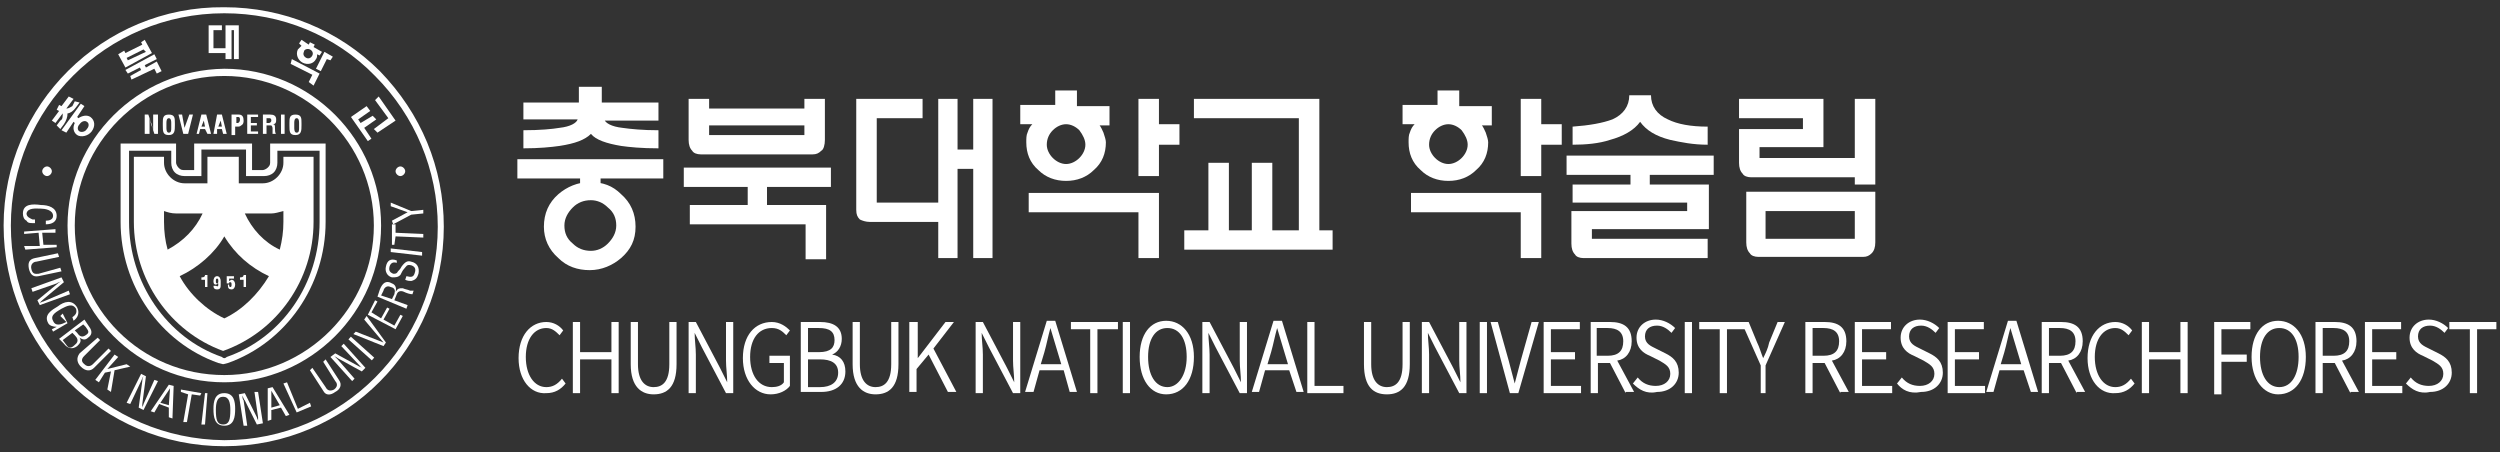 <?xml version="1.0" encoding="utf-8"?>
<!-- Generator: Adobe Illustrator 22.0.1, SVG Export Plug-In . SVG Version: 6.00 Build 0)  -->
<svg version="1.1" id="Layer_1" xmlns="http://www.w3.org/2000/svg" xmlns:xlink="http://www.w3.org/1999/xlink" x="0px" y="0px"
	 viewBox="0 0 207.3 37.5" style="enable-background:new 0 0 207.3 37.5;" xml:space="preserve">
<rect x="0" y="0" width="207.3" height="37.5" fill="#333333" stroke="none"/>
<style type="text/css">
	.st0{fill:#FFFFFF;}
	.st1{enable-background:new    ;}
	.st2{clip-path:url(#SVGID_2_);fill:none;}
</style>
<g>
	<g>
		<g>
			<path class="st0" d="M48.1,15.8v-1h-5.2v-1.6H55v1.6h-5.2v1H48.1z M50.1,9.9c0.1,0.3,0.6,0.6,1.5,0.7c0.7,0.1,1.7,0.2,3,0.2v1.5
				l0,0c-1.4,0-2.4-0.1-3.1-0.2c-1.2-0.2-2.1-0.5-2.5-1c-0.5,0.5-1.3,0.8-2.6,1c-0.7,0.1-1.7,0.2-3,0.2l0,0v-1.5
				c1.4,0,2.4-0.1,3-0.2c0.9-0.1,1.4-0.4,1.5-0.7h-4.5V8.5H48V7.2h1.9v1.3h4.7v1.5H50.1z M51.5,16.1c0.8,0.7,1.2,1.6,1.2,2.7
				c0,1.1-0.4,1.9-1.2,2.6c-0.7,0.6-1.6,1-2.6,1c-1,0-1.9-0.3-2.6-1c-0.8-0.7-1.2-1.6-1.2-2.6c0-1.1,0.4-2,1.2-2.7
				c0.7-0.6,1.6-1,2.6-1C50,15.1,50.8,15.4,51.5,16.1z M47.5,17.2c-0.4,0.4-0.7,0.9-0.7,1.5c0,0.6,0.2,1.1,0.7,1.5
				c0.4,0.4,0.9,0.6,1.5,0.6c0.5,0,1-0.2,1.4-0.6c0.4-0.4,0.7-0.9,0.7-1.5c0-0.6-0.2-1.1-0.7-1.5c-0.4-0.4-0.9-0.6-1.4-0.6
				C48.4,16.6,47.9,16.8,47.5,17.2z"/>
			<path class="st0" d="M62,17.4v-1.9h-5.3v-1.6h12.2v1.6h-5.3v1.9H62z M58.1,12.8c-0.3,0-0.6-0.1-0.7-0.3c-0.2-0.2-0.3-0.5-0.3-0.9
				V8.2h1.7V9h7.9V8.2h1.7v3.4c0,0.4-0.1,0.8-0.3,0.9c-0.2,0.2-0.4,0.3-0.7,0.3H58.1z M66.8,18.6h-9.6V17h11.3v4.5h-1.7V18.6z
				 M58.8,11.2h7.9v-0.8h-7.9V11.2z"/>
			<path class="st0" d="M72.7,16.8H78v1.6h-5.9c-0.3,0-0.6-0.1-0.8-0.2c-0.2-0.2-0.3-0.4-0.3-0.8V8.2h5.5v1.6h-3.8V16.8z M80.7,14
				h-1.3v7.4h-1.6V8.2h1.6v4.2h1.3V8.2h1.6v13.2h-1.6V14z"/>
			<path class="st0" d="M91.1,10.3c0.2,0.2,0.3,0.5,0.4,0.7c0.1,0.3,0.2,0.6,0.2,0.8c0,0.9-0.3,1.7-1,2.3c-0.6,0.6-1.4,0.9-2.3,0.9
				c-0.9,0-1.7-0.3-2.3-0.9c-0.7-0.6-1-1.4-1-2.3c0-0.3,0-0.6,0.1-0.8c0.1-0.3,0.2-0.5,0.4-0.7h-1V8.7h2.9V7.5h1.8v1.3h2.7v1.6H91.1
				z M96.1,21.4h-1.7v-3.8h-9.1V16h10.8V21.4z M87.3,10.8c-0.3,0.3-0.5,0.7-0.5,1.2c0,0.4,0.2,0.8,0.5,1.1c0.3,0.3,0.7,0.5,1.1,0.5
				c0.4,0,0.8-0.2,1.1-0.5c0.3-0.3,0.5-0.7,0.5-1.1c0-0.4-0.2-0.8-0.5-1.2c-0.3-0.3-0.7-0.5-1.1-0.5C88,10.3,87.6,10.5,87.3,10.8z
				 M96.1,12v2.6h-1.7V8.2h1.7v2.1h1.7V12H96.1z"/>
			<path class="st0" d="M101.9,19.1h1.9v-5.6h1.7v5.6h5v1.6H98.2v-1.6h2v-5.6h1.7V19.1z M107.7,19.9V9.8H99V8.2h10.4v11.7H107.7z"/>
			<path class="st0" d="M122.8,10.3c0.2,0.2,0.3,0.5,0.4,0.7c0.1,0.3,0.2,0.6,0.2,0.8c0,0.9-0.3,1.7-1,2.3c-0.6,0.6-1.4,0.9-2.3,0.9
				c-0.9,0-1.7-0.3-2.3-0.9c-0.7-0.6-1-1.4-1-2.3c0-0.3,0-0.6,0.1-0.8c0.1-0.3,0.2-0.5,0.4-0.7h-1V8.7h2.9V7.5h1.8v1.3h2.7v1.6
				H122.8z M127.8,21.4h-1.7v-3.8h-9.1V16h10.8V21.4z M119,10.8c-0.3,0.3-0.5,0.7-0.5,1.2c0,0.4,0.2,0.8,0.5,1.1
				c0.3,0.3,0.7,0.5,1.1,0.5c0.4,0,0.8-0.2,1.1-0.5c0.3-0.3,0.5-0.7,0.5-1.1c0-0.4-0.2-0.8-0.5-1.2c-0.3-0.3-0.7-0.5-1.1-0.5
				C119.7,10.3,119.3,10.5,119,10.8z M127.8,12v2.6h-1.7V8.2h1.7v2.1h1.7V12H127.8z"/>
			<path class="st0" d="M135.2,15.8v-1.3h-5.3v-1.6h12.2v1.6h-5.3v1.3H135.2z M136.9,7.9c0,0.9,0.5,1.6,1.4,2
				c0.8,0.4,1.9,0.6,3.3,0.6v1.5c-1.2,0-2.2-0.2-3.1-0.4c-1.2-0.3-2-0.8-2.5-1.5c-0.5,0.7-1.4,1.2-2.5,1.5c-0.9,0.3-2,0.4-3.1,0.4
				v-1.5c1.4-0.1,2.5-0.3,3.3-0.6c0.9-0.4,1.4-1.1,1.4-2H136.9z M140,16.8h-9.6v-1.5h11.3V19H132v0.8h9.6v1.6h-10.3
				c-0.3,0-0.6-0.1-0.7-0.3c-0.2-0.2-0.3-0.5-0.3-0.9v-2.7h9.6V16.8z"/>
			<path class="st0" d="M149.5,9.8h-5.3V8.2h7v4h-5.3v0.9h8.3v1.6h-9c-0.3,0-0.6-0.1-0.7-0.3c-0.2-0.2-0.3-0.5-0.3-0.9v-2.8h5.3V9.8
				z M144.7,15.9h10.8v4.2c0,0.4-0.1,0.7-0.3,0.9c-0.2,0.2-0.4,0.3-0.7,0.3h-8.7c-0.3,0-0.6-0.1-0.7-0.3c-0.2-0.2-0.3-0.5-0.3-0.9
				V15.9z M153.8,17.5h-7.4v2.3h7.4V17.5z M153.8,8.2h1.7v7.1h-1.7V8.2z"/>
		</g>
		<g>
			<path class="st0" d="M43,29.7c0-1.9,1-3,2.3-3c0.6,0,1.1,0.3,1.4,0.7l-0.3,0.4c-0.3-0.3-0.6-0.6-1.1-0.6c-1,0-1.7,0.9-1.7,2.4
				c0,1.5,0.7,2.5,1.7,2.5c0.5,0,0.9-0.2,1.3-0.7l0.3,0.4c-0.4,0.5-0.9,0.8-1.6,0.8C44,32.7,43,31.5,43,29.7z"/>
			<path class="st0" d="M47.5,26.7h0.6v2.5h2.6v-2.5h0.6v5.9h-0.6v-2.8h-2.6v2.8h-0.6V26.7z"/>
			<path class="st0" d="M52.3,30.2v-3.5h0.6v3.5c0,1.4,0.6,1.9,1.3,1.9c0.7,0,1.3-0.4,1.3-1.9v-3.5h0.6v3.5c0,1.9-0.8,2.5-1.9,2.5
				C53.2,32.7,52.3,32.1,52.3,30.2z"/>
			<path class="st0" d="M57.1,26.7h0.6l2,3.8l0.6,1.2h0c0-0.6-0.1-1.2-0.1-1.8v-3.2h0.6v5.9h-0.6l-2-3.8l-0.6-1.2h0
				c0,0.6,0.1,1.2,0.1,1.8v3.2h-0.6V26.7z"/>
			<path class="st0" d="M61.6,29.7c0-1.9,1-3,2.4-3c0.7,0,1.2,0.4,1.5,0.7l-0.3,0.4c-0.3-0.3-0.6-0.6-1.2-0.6
				c-1.1,0-1.8,0.9-1.8,2.4c0,1.5,0.7,2.5,1.8,2.5c0.4,0,0.8-0.1,1-0.4v-1.6h-1.2v-0.6h1.7V32c-0.3,0.4-0.9,0.7-1.6,0.7
				C62.6,32.7,61.6,31.5,61.6,29.7z"/>
			<path class="st0" d="M66.5,26.7H68c1.1,0,1.8,0.4,1.8,1.4c0,0.6-0.3,1.1-0.8,1.3v0c0.7,0.1,1.1,0.6,1.1,1.4c0,1.1-0.8,1.7-2,1.7
				h-1.7V26.7z M67.9,29.2c1,0,1.3-0.4,1.3-1c0-0.7-0.4-1-1.3-1h-0.9v2H67.9z M68,32.1c0.9,0,1.5-0.4,1.5-1.2c0-0.8-0.6-1.1-1.5-1.1
				h-1v2.3H68z"/>
			<path class="st0" d="M70.7,30.2v-3.5h0.6v3.5c0,1.4,0.6,1.9,1.3,1.9c0.7,0,1.3-0.4,1.3-1.9v-3.5h0.6v3.5c0,1.9-0.8,2.5-1.9,2.5
				C71.6,32.7,70.7,32.1,70.7,30.2z"/>
			<path class="st0" d="M75.5,26.7h0.6v3h0l2.3-3h0.7l-1.7,2.2l1.9,3.6h-0.7l-1.6-3.1l-1,1.2v1.9h-0.6V26.7z"/>
			<path class="st0" d="M80.9,26.7h0.6l2,3.8l0.6,1.2h0c0-0.6-0.1-1.2-0.1-1.8v-3.2h0.6v5.9h-0.6l-2-3.8l-0.6-1.2h0
				c0,0.6,0.1,1.2,0.1,1.8v3.2h-0.6V26.7z"/>
			<path class="st0" d="M88.2,30.7h-2l-0.5,1.8H85l1.8-5.9h0.7l1.8,5.9h-0.6L88.2,30.7z M88,30.2l-0.3-1c-0.2-0.7-0.4-1.3-0.6-2h0
				c-0.2,0.7-0.3,1.3-0.5,2l-0.3,1H88z"/>
			<path class="st0" d="M90.4,27.3h-1.6v-0.6h3.9v0.6H91v5.3h-0.6V27.3z"/>
			<path class="st0" d="M93.1,26.7h0.6v5.9h-0.6V26.7z"/>
			<path class="st0" d="M94.5,29.6c0-1.9,0.9-3,2.2-3c1.3,0,2.3,1.1,2.3,3c0,1.9-0.9,3.1-2.3,3.1C95.4,32.7,94.5,31.5,94.5,29.6z
				 M98.4,29.6c0-1.5-0.6-2.4-1.6-2.4c-1,0-1.6,0.9-1.6,2.4c0,1.5,0.6,2.5,1.6,2.5C97.7,32.1,98.4,31.1,98.4,29.6z"/>
			<path class="st0" d="M99.7,26.7h0.6l2,3.8l0.6,1.2h0c0-0.6-0.1-1.2-0.1-1.8v-3.2h0.6v5.9h-0.6l-2-3.8l-0.6-1.2h0
				c0,0.6,0.1,1.2,0.1,1.8v3.2h-0.6V26.7z"/>
			<path class="st0" d="M106.9,30.7h-2l-0.5,1.8h-0.6l1.8-5.9h0.7l1.8,5.9h-0.6L106.9,30.7z M106.8,30.2l-0.3-1
				c-0.2-0.7-0.4-1.3-0.6-2h0c-0.2,0.7-0.3,1.3-0.5,2l-0.3,1H106.8z"/>
			<path class="st0" d="M108.4,26.7h0.6V32h2.4v0.6h-3V26.7z"/>
			<path class="st0" d="M113.1,30.2v-3.5h0.6v3.5c0,1.4,0.6,1.9,1.3,1.9c0.7,0,1.3-0.4,1.3-1.9v-3.5h0.6v3.5c0,1.9-0.8,2.5-1.9,2.5
				C113.9,32.7,113.1,32.1,113.1,30.2z"/>
			<path class="st0" d="M117.9,26.7h0.6l2,3.8l0.6,1.2h0c0-0.6-0.1-1.2-0.1-1.8v-3.2h0.6v5.9H121l-2-3.8l-0.6-1.2h0
				c0,0.6,0.1,1.2,0.1,1.8v3.2h-0.6V26.7z"/>
			<path class="st0" d="M122.7,26.7h0.6v5.9h-0.6V26.7z"/>
			<path class="st0" d="M123.6,26.7h0.6l0.9,3.2c0.2,0.7,0.3,1.2,0.5,1.9h0c0.2-0.7,0.3-1.2,0.5-1.9l0.9-3.2h0.6l-1.7,5.9h-0.7
				L123.6,26.7z"/>
			<path class="st0" d="M128,26.7h3v0.6h-2.4v1.9h2v0.6h-2V32h2.5v0.6H128V26.7z"/>
			<path class="st0" d="M134.8,32.6l-1.3-2.5h-1v2.5h-0.6v-5.9h1.6c1.1,0,1.8,0.4,1.8,1.6c0,0.9-0.5,1.5-1.2,1.6l1.4,2.6H134.8z
				 M132.4,29.5h0.9c0.9,0,1.3-0.4,1.3-1.2c0-0.8-0.5-1.1-1.3-1.1h-0.9V29.5z"/>
			<path class="st0" d="M135.4,31.8l0.4-0.5c0.4,0.5,0.9,0.7,1.5,0.7c0.7,0,1.2-0.4,1.2-1c0-0.6-0.4-0.8-0.9-1.1l-0.8-0.4
				c-0.5-0.2-1.1-0.6-1.1-1.5c0-0.9,0.7-1.5,1.6-1.5c0.6,0,1.2,0.3,1.6,0.7l-0.3,0.4c-0.3-0.3-0.7-0.6-1.2-0.6c-0.6,0-1,0.3-1,0.9
				c0,0.6,0.5,0.8,0.9,1l0.8,0.4c0.6,0.3,1.1,0.7,1.1,1.6c0,0.9-0.7,1.6-1.8,1.6C136.5,32.7,135.9,32.3,135.4,31.8z"/>
			<path class="st0" d="M139.7,26.7h0.6v5.9h-0.6V26.7z"/>
			<path class="st0" d="M142.5,27.3h-1.6v-0.6h3.9v0.6h-1.6v5.3h-0.6V27.3z"/>
			<path class="st0" d="M146,30.3l-1.6-3.6h0.6l0.7,1.7c0.2,0.4,0.3,0.8,0.5,1.3h0c0.2-0.4,0.4-0.8,0.5-1.3l0.7-1.7h0.6l-1.6,3.6
				v2.3H146V30.3z"/>
			<path class="st0" d="M152.6,32.6l-1.3-2.5h-1v2.5h-0.6v-5.9h1.6c1.1,0,1.8,0.4,1.8,1.6c0,0.9-0.5,1.5-1.2,1.6l1.4,2.6H152.6z
				 M150.3,29.5h0.9c0.9,0,1.3-0.4,1.3-1.2c0-0.8-0.5-1.1-1.3-1.1h-0.9V29.5z"/>
			<path class="st0" d="M153.8,26.7h3v0.6h-2.4v1.9h2v0.6h-2V32h2.5v0.6h-3.1V26.7z"/>
			<path class="st0" d="M157.3,31.8l0.4-0.5c0.4,0.5,0.9,0.7,1.5,0.7c0.7,0,1.2-0.4,1.2-1c0-0.6-0.4-0.8-0.9-1.1l-0.8-0.4
				c-0.5-0.2-1.1-0.6-1.1-1.5c0-0.9,0.7-1.5,1.6-1.5c0.6,0,1.2,0.3,1.6,0.7l-0.3,0.4c-0.3-0.3-0.7-0.6-1.2-0.6c-0.6,0-1,0.3-1,0.9
				c0,0.6,0.5,0.8,0.9,1l0.8,0.4c0.6,0.3,1.1,0.7,1.1,1.6c0,0.9-0.7,1.6-1.8,1.6C158.3,32.7,157.7,32.3,157.3,31.8z"/>
			<path class="st0" d="M161.5,26.7h3v0.6h-2.4v1.9h2v0.6h-2V32h2.5v0.6h-3.1V26.7z"/>
			<path class="st0" d="M167.8,30.7h-2l-0.5,1.8h-0.6l1.8-5.9h0.7l1.8,5.9h-0.6L167.8,30.7z M167.6,30.2l-0.3-1
				c-0.2-0.7-0.4-1.3-0.6-2h0c-0.2,0.7-0.3,1.3-0.5,2l-0.3,1H167.6z"/>
			<path class="st0" d="M172.2,32.6l-1.3-2.5h-1v2.5h-0.6v-5.9h1.6c1.1,0,1.8,0.4,1.8,1.6c0,0.9-0.5,1.5-1.2,1.6l1.4,2.6H172.2z
				 M169.9,29.5h0.9c0.9,0,1.3-0.4,1.3-1.2c0-0.8-0.5-1.1-1.3-1.1h-0.9V29.5z"/>
			<path class="st0" d="M173.1,29.7c0-1.9,1-3,2.3-3c0.6,0,1.1,0.3,1.4,0.7l-0.3,0.4c-0.3-0.3-0.6-0.6-1.1-0.6c-1,0-1.7,0.9-1.7,2.4
				c0,1.5,0.7,2.5,1.7,2.5c0.5,0,0.9-0.2,1.3-0.7l0.3,0.4c-0.4,0.5-0.9,0.8-1.6,0.8C174.1,32.7,173.1,31.5,173.1,29.7z"/>
			<path class="st0" d="M177.6,26.7h0.6v2.5h2.6v-2.5h0.6v5.9h-0.6v-2.8h-2.6v2.8h-0.6V26.7z"/>
			<path class="st0" d="M183.6,26.7h3v0.6h-2.4v2.1h2.1v0.6h-2.1v2.7h-0.6V26.7z"/>
			<path class="st0" d="M186.7,29.6c0-1.9,0.9-3,2.2-3c1.3,0,2.3,1.1,2.3,3c0,1.9-0.9,3.1-2.3,3.1C187.7,32.7,186.7,31.5,186.7,29.6
				z M190.6,29.6c0-1.5-0.6-2.4-1.6-2.4c-1,0-1.6,0.9-1.6,2.4c0,1.5,0.6,2.5,1.6,2.5C190,32.1,190.6,31.1,190.6,29.6z"/>
			<path class="st0" d="M194.9,32.6l-1.3-2.5h-1v2.5H192v-5.9h1.6c1.1,0,1.8,0.4,1.8,1.6c0,0.9-0.5,1.5-1.2,1.6l1.4,2.6H194.9z
				 M192.6,29.5h0.9c0.9,0,1.3-0.4,1.3-1.2c0-0.8-0.5-1.1-1.3-1.1h-0.9V29.5z"/>
			<path class="st0" d="M196.1,26.7h3v0.6h-2.4v1.9h2v0.6h-2V32h2.5v0.6h-3.1V26.7z"/>
			<path class="st0" d="M199.5,31.8l0.4-0.5c0.4,0.5,0.9,0.7,1.5,0.7c0.7,0,1.2-0.4,1.2-1c0-0.6-0.4-0.8-0.9-1.1l-0.8-0.4
				c-0.5-0.2-1.1-0.6-1.1-1.5c0-0.9,0.7-1.5,1.6-1.5c0.6,0,1.2,0.3,1.6,0.7l-0.3,0.4c-0.3-0.3-0.7-0.6-1.2-0.6c-0.6,0-1,0.3-1,0.9
				c0,0.6,0.5,0.8,0.9,1l0.8,0.4c0.6,0.3,1.1,0.7,1.1,1.6c0,0.9-0.7,1.6-1.8,1.6C200.6,32.7,200,32.3,199.5,31.8z"/>
			<path class="st0" d="M204.7,27.3h-1.6v-0.6h3.9v0.6h-1.6v5.3h-0.6V27.3z"/>
		</g>
	</g>
	<path class="st0" d="M0.3,18.7C0.3,28.8,8.5,37,18.6,37c10.1,0,18.2-8.2,18.2-18.2c0-4.9-1.9-9.4-5.3-12.9c-3.4-3.4-8-5.3-12.9-5.3
		C8.5,0.5,0.3,8.7,0.3,18.7 M0.9,18.7C0.9,9,8.8,1.1,18.6,1.1c4.7,0,9.2,1.8,12.5,5.2c3.3,3.3,5.2,7.8,5.2,12.5
		c0,9.7-7.9,17.7-17.7,17.7C8.8,36.4,0.9,28.5,0.9,18.7"/>
	<g class="st1">
		<g>
			<defs>
				<rect id="SVGID_1_" x="5.9" y="6" width="25.4" height="25.4"/>
			</defs>
			<clipPath id="SVGID_2_">
				<use xlink:href="#SVGID_1_"  style="overflow:visible;"/>
			</clipPath>
			<path class="st2" d="M5.9,18.7c0-7,5.7-12.7,12.7-12.7c7,0,12.7,5.7,12.7,12.7c0,7-5.7,12.7-12.7,12.7
				C11.6,31.4,5.9,25.7,5.9,18.7"/>
		</g>
	</g>
	<path class="st0" d="M5.6,18.7c0,7.1,5.8,13,13,13c7.1,0,13-5.8,13-13c0-7.1-5.8-13-13-13C11.4,5.8,5.6,11.6,5.6,18.7 M6.2,18.7
		c0-6.8,5.6-12.4,12.4-12.4c6.8,0,12.4,5.6,12.4,12.4c0,6.8-5.6,12.4-12.4,12.4C11.7,31.1,6.2,25.6,6.2,18.7"/>
	<path class="st0" d="M22.4,11.9v1.6c0,0.2-0.1,0.3-0.2,0.4c-0.1,0.1-0.3,0.2-0.4,0.2h-0.9v-2.2h-4.8v2.2h-0.9
		c-0.2,0-0.3-0.1-0.4-0.2c-0.1-0.1-0.2-0.3-0.2-0.4v-1.6h-4.6v6.5c0,5.3,3.3,10,8.1,11.7l0.4,0.1l0.4-0.1c4.8-1.7,8.1-6.4,8.1-11.7
		v-6.5H22.4z M26.5,12.5v5.9c0,5.1-3.1,9.6-7.7,11.2c0,0-0.1,0.1-0.2,0.1c-0.1,0-0.2-0.1-0.2-0.1c-4.6-1.6-7.7-6.2-7.7-11.2v-5.9
		h3.5v1c0,0.3,0.1,0.6,0.3,0.8c0.2,0.2,0.5,0.3,0.8,0.3h1.4v-2.2h3.7v2.2h1.5c0.3,0,0.6-0.1,0.8-0.3c0.2-0.2,0.3-0.5,0.3-0.8v-1
		H26.5z"/>
	<path class="st0" d="M23.5,13v0.5c0,0.9-0.8,1.7-1.7,1.7h-2V13h-2.6v2.2h-1.9c-0.9,0-1.7-0.8-1.7-1.7V13h-2.5v5.4
		c0,4.8,3,9.1,7.4,10.7l0,0l0,0C23,27.5,26,23.2,26,18.4V13H23.5z M13.9,20.7c-0.2-0.7-0.3-1.5-0.3-2.3v-0.9c0.3,0.1,0.6,0.2,1,0.2
		v0c0,0,0.1,0,0.1,0h2.1C16.2,19,15.2,20,13.9,20.7 M18.6,26.4c-1.5-0.7-2.9-2-3.7-3.5c1.5-0.7,2.9-1.9,3.7-3.3
		c0.9,1.5,2.2,2.6,3.7,3.3C21.4,24.4,20.1,25.7,18.6,26.4 M23.5,18.4c0,0.8-0.1,1.5-0.3,2.3c-1.3-0.6-2.3-1.7-2.9-3h2.1h0.1v0
		c0.3,0,0.6-0.1,1-0.2V18.4z"/>
	<g>
		<path class="st0" d="M12.8,9.5h0.3v1.6h-0.3l-0.2-0.6c-0.1-0.2-0.1-0.4-0.2-0.7h0c0,0.1,0,0.3,0,0.5c0,0.2,0,0.3,0,0.5v0.3H12V9.5
			h0.3l0.2,0.6c0.1,0.2,0.1,0.4,0.2,0.7h0c0-0.1,0-0.3,0-0.5c0-0.2,0-0.3,0-0.5V9.5z"/>
		<path class="st0" d="M13.5,10.2c0-0.4,0-0.7,0.5-0.7c0.5,0,0.5,0.3,0.5,0.7v0.2c0,0.4,0,0.8-0.5,0.8c-0.5,0-0.5-0.3-0.5-0.8V10.2z
			 M13.8,10.6c0,0.1,0,0.4,0.2,0.4c0.2,0,0.2-0.2,0.2-0.4v-0.4c0-0.1,0-0.4-0.2-0.4c-0.2,0-0.2,0.3-0.2,0.4V10.6z"/>
		<path class="st0" d="M15.7,9.5H16l-0.4,1.6h-0.4l-0.4-1.6h0.3l0.2,1.1c0,0.1,0,0.2,0,0.3c0,0,0,0.1,0,0.1h0c0,0,0-0.1,0-0.1
			c0-0.1,0-0.2,0-0.3L15.7,9.5z"/>
		<path class="st0" d="M16.3,11.1l0.4-1.6h0.4l0.4,1.6h-0.3L17,10.7h-0.4l-0.1,0.4H16.3z M16.7,10.5H17L16.9,10c0-0.1,0-0.1,0-0.2
			c0,0,0-0.1,0-0.1h0c0,0,0,0.1,0,0.1c0,0.1,0,0.2,0,0.2L16.7,10.5z"/>
		<path class="st0" d="M17.7,11.1L18,9.5h0.4l0.4,1.6h-0.3l-0.1-0.4h-0.4L18,11.1H17.7z M18.1,10.5h0.3L18.3,10c0-0.1,0-0.1,0-0.2
			c0,0,0-0.1,0-0.1h0c0,0,0,0.1,0,0.1c0,0.1,0,0.2,0,0.2L18.1,10.5z"/>
		<path class="st0" d="M19.2,11.1V9.5h0.6c0.3,0,0.4,0.2,0.4,0.5c0,0.1,0,0.3-0.2,0.4c-0.1,0.1-0.2,0.1-0.3,0.1h-0.2v0.7H19.2z
			 M19.5,10.2h0.2c0.1,0,0.2-0.1,0.2-0.3c0-0.2-0.1-0.2-0.2-0.2h-0.1V10.2z"/>
		<polygon class="st0" points="20.5,11.1 20.5,9.5 21.4,9.5 21.4,9.7 20.8,9.7 20.8,10.2 21.3,10.2 21.3,10.4 20.8,10.4 20.8,10.9 
			21.4,10.9 21.4,11.1 		"/>
		<path class="st0" d="M22.1,10.4v0.7h-0.3V9.5h0.6c0.3,0,0.5,0.1,0.5,0.4c0,0.2,0,0.4-0.3,0.4v0c0.2,0,0.2,0.1,0.2,0.3
			c0,0.1,0,0.5,0.1,0.5v0h-0.3c0-0.1,0-0.3,0-0.4c0-0.1,0-0.2-0.1-0.3C22.3,10.4,22.2,10.4,22.1,10.4L22.1,10.4z M22.1,10.2h0.2
			c0.1,0,0.2-0.1,0.2-0.2c0-0.2-0.1-0.2-0.2-0.2h-0.2V10.2z"/>
		<rect x="23.3" y="9.5" class="st0" width="0.3" height="1.6"/>
		<path class="st0" d="M24,10.2c0-0.4,0-0.7,0.5-0.7c0.5,0,0.5,0.3,0.5,0.7v0.2c0,0.4,0,0.8-0.5,0.8c-0.5,0-0.5-0.3-0.5-0.8V10.2z
			 M24.4,10.6c0,0.1,0,0.4,0.2,0.4c0.2,0,0.2-0.2,0.2-0.4v-0.4c0-0.1,0-0.4-0.2-0.4c-0.2,0-0.2,0.3-0.2,0.4V10.6z"/>
	</g>
	<g>
		<path class="st0" d="M16.9,23.2h-0.2v-0.2c0.1,0,0.3,0,0.3-0.2h0.2v1h-0.2V23.2z"/>
		<path class="st0" d="M17.9,23.7C18,23.8,18,23.8,17.9,23.7c0.2,0.1,0.2,0,0.2-0.1v-0.1c-0.1,0-0.1,0.1-0.2,0.1
			c-0.2,0-0.2-0.2-0.2-0.3c0-0.2,0.1-0.4,0.3-0.4c0.2,0,0.3,0.2,0.3,0.4v0.3c0,0.2,0,0.4-0.3,0.4c-0.2,0-0.3-0.1-0.3-0.3H17.9z
			 M17.9,23.3c0,0.1,0,0.2,0.1,0.2c0.1,0,0.1-0.1,0.1-0.2c0-0.1,0-0.2-0.1-0.2C17.9,23.1,17.9,23.2,17.9,23.3"/>
		<path class="st0" d="M18.8,23.5l0-0.6h0.6v0.2H19l0,0.2c0.1,0,0.1-0.1,0.2-0.1c0.2,0,0.3,0.2,0.3,0.4c0,0.2-0.1,0.4-0.3,0.4
			c-0.2,0-0.3-0.1-0.3-0.3v-0.1H19c0,0.1,0,0.2,0.1,0.2c0.1,0,0.1-0.1,0.1-0.2c0-0.1,0-0.2-0.1-0.2c-0.1,0-0.1,0-0.1,0.1H18.8z"/>
		<path class="st0" d="M20.1,23.2h-0.2v-0.2c0.1,0,0.3,0,0.3-0.2h0.2v1h-0.2V23.2z"/>
	</g>
	<g>
		<g>
			<g>
				<path class="st0" d="M3.8,18.3c0.3,0,0.6-0.1,0.6-0.4c0-0.5-0.7-0.6-1-0.6c-0.4,0-1.1-0.1-1.2,0.4c0,0.3,0.3,0.4,0.5,0.5
					c0.1,0,0.1,0,0.2,0l0,0.3c-0.1,0-0.1,0-0.2,0c-0.2,0-0.4,0-0.5-0.2C2,18.2,1.9,18,1.9,17.7c0-0.8,0.8-0.8,1.5-0.7
					c0.6,0,1.3,0.2,1.3,0.9c0,0.5-0.4,0.7-0.9,0.7L3.8,18.3z"/>
				<polygon class="st0" points="2,19.2 4.6,19 4.6,19.3 3.5,19.3 3.6,20.3 4.7,20.3 4.7,20.5 2.1,20.7 2,20.4 3.3,20.4 3.2,19.3 
					2,19.4 				"/>
				<path class="st0" d="M4.8,21l0.1,0.3L3,21.7c-0.2,0-0.5,0.2-0.4,0.6c0.1,0.5,0.4,0.4,0.6,0.4L5,22.2l0.1,0.3l-1.9,0.4
					c-0.5,0.1-0.7-0.2-0.8-0.6c-0.1-0.5,0-0.8,0.5-0.9L4.8,21z"/>
				<path class="st0" d="M5.7,24.1l0.1,0.3l-2.5,0.9l-0.2-0.4l1.7-1.4c0.1-0.1,0.2-0.1,0.3-0.2l0,0c-0.1,0.1-0.3,0.1-0.4,0.2l-2,0.7
					l-0.1-0.3l2.5-0.9l0.2,0.4l-1.8,1.5c-0.1,0.1-0.1,0.1-0.2,0.2l0,0c0.1,0,0.2-0.1,0.3-0.1L5.7,24.1z"/>
				<path class="st0" d="M4.4,27.5l-0.1-0.2l0.4-0.2l0,0C4.4,27.1,4.1,27,4,26.8c-0.4-0.7,0.3-1.1,0.8-1.4C5.3,25,6,24.8,6.4,25.5
					c0.2,0.4,0.1,0.8-0.3,1.1l-0.1-0.3c0.3-0.2,0.4-0.4,0.3-0.7c-0.3-0.5-0.8-0.2-1.2,0c-0.3,0.2-1,0.5-0.7,1
					c0.2,0.5,0.7,0.3,1.1,0.1L5,26.2L5.2,26l0.4,0.8L4.4,27.5z"/>
				<path class="st0" d="M4.9,28.1L7,26.5l0.4,0.6c0.3,0.4,0.2,0.7-0.1,0.9c-0.2,0.2-0.4,0.2-0.7,0l0,0c0.2,0.3,0,0.5-0.2,0.7
					c-0.4,0.3-0.8,0.2-1.1-0.2L4.9,28.1z M5.5,28.6c0.2,0.3,0.4,0.3,0.7,0c0.4-0.3,0.2-0.6,0-0.8L6,27.6l-0.8,0.6L5.5,28.6z
					 M6.2,27.4l0.2,0.2c0.2,0.3,0.4,0.4,0.7,0.2c0.3-0.2,0.3-0.3,0-0.7l-0.2-0.2L6.2,27.4z"/>
				<path class="st0" d="M8.1,28l0.2,0.2l-1.3,1.3c-0.1,0.1-0.4,0.4,0,0.7c0.3,0.3,0.6,0.1,0.7,0L9,28.9l0.2,0.2l-1.4,1.4
					c-0.3,0.3-0.7,0.3-1.1-0.1c-0.3-0.3-0.4-0.7-0.1-1.1L8.1,28z"/>
				<polygon class="st0" points="7.9,31.5 9.5,29.4 9.8,29.6 8.9,30.6 8.9,30.6 10.5,30.2 10.8,30.4 9.5,30.7 9.2,32.5 8.9,32.3 
					9.2,30.8 8.7,30.9 8.2,31.7 				"/>
			</g>
			<g>
				<path class="st0" d="M12.8,31.5l0.3,0.1L11.9,34l-0.4-0.2l0.3-2.2c0-0.1,0-0.2,0.1-0.4l0,0c-0.1,0.1-0.1,0.2-0.2,0.4l-0.9,1.9
					l-0.3-0.1l1.2-2.4l0.4,0.2l-0.3,2.3c0,0.1,0,0.2,0,0.3l0,0c0-0.1,0.1-0.2,0.1-0.3L12.8,31.5z"/>
				<path class="st0" d="M14,31.9l0.4,0.1l-0.1,2.7l-0.3-0.1l0-0.8l-0.8-0.3l-0.4,0.7l-0.3-0.1L14,31.9z M14.1,32.2L14.1,32.2
					l-0.8,1.2l0.7,0.2L14.1,32.2z"/>
				<polygon class="st0" points="15,32.3 16.7,32.6 16.6,32.8 15.9,32.7 15.5,35 15.2,35 15.6,32.7 15,32.5 				"/>
				<polygon class="st0" points="16.7,35.2 17,32.6 17.2,32.6 17,35.2 				"/>
				<path class="st0" d="M18.6,32.6c0.8,0,0.9,0.7,0.9,1.3c0,0.7-0.1,1.4-0.9,1.4c-0.8,0-0.9-0.7-0.9-1.4
					C17.7,33.3,17.8,32.6,18.6,32.6 M18.5,32.9c-0.5,0-0.6,0.5-0.6,1.1c0,0.8,0.1,1.2,0.6,1.2c0.5,0,0.6-0.4,0.6-1.2
					C19.1,33.4,19,32.9,18.5,32.9"/>
				<path class="st0" d="M21.1,32.5l0.3,0l0.4,2.6l-0.5,0.1l-1-2c-0.1-0.1-0.1-0.2-0.2-0.4l0,0c0,0.1,0,0.3,0.1,0.4l0.3,2.1l-0.3,0
					l-0.4-2.6l0.5-0.1l1,2c0,0.1,0.1,0.2,0.1,0.3h0c0-0.1,0-0.2,0-0.3L21.1,32.5z"/>
				<path class="st0" d="M22.2,32.2l0.4-0.1l1.4,2.3l-0.3,0.1l-0.4-0.7l-0.8,0.2l0,0.8l-0.3,0.1L22.2,32.2z M22.5,32.4L22.5,32.4
					l0,1.4l0.7-0.2L22.5,32.4z"/>
				<polygon class="st0" points="24.6,34.2 23.5,31.8 23.8,31.7 24.7,33.9 25.7,33.4 25.8,33.7 				"/>
			</g>
			<g>
				<path class="st0" d="M25.7,30.7l0.2-0.2l1.1,1.6c0.1,0.2,0.3,0.4,0.7,0.2c0.4-0.3,0.2-0.6,0.1-0.7L26.8,30l0.2-0.2l1.1,1.7
					c0.3,0.4,0.1,0.8-0.3,1c-0.4,0.3-0.8,0.3-1-0.1L25.7,30.7z"/>
				<path class="st0" d="M28.3,28.7l0.2-0.2l1.8,2L30,30.8l-2-1.1c-0.1-0.1-0.2-0.1-0.3-0.2l0,0c0.1,0.1,0.2,0.2,0.3,0.3l1.4,1.6
					l-0.2,0.2l-1.8-2l0.4-0.3l2,1.1c0.1,0,0.2,0.1,0.3,0.2l0,0c-0.1-0.1-0.1-0.1-0.2-0.2L28.3,28.7z"/>
				
					<rect x="29.8" y="27.6" transform="matrix(0.668 -0.745 0.745 0.668 -11.575 31.906)" class="st0" width="0.3" height="2.6"/>
				<polygon class="st0" points="30.2,26.5 30.4,26.2 32,28.4 31.8,28.7 29.3,27.7 29.5,27.5 31.8,28.4 31.8,28.4 				"/>
				<polygon class="st0" points="32.8,27.3 30.5,26.1 31.1,24.9 31.3,25 30.8,25.9 31.6,26.4 32.1,25.5 32.3,25.6 31.8,26.5 
					32.7,27 33.2,26.1 33.4,26.2 				"/>
				<path class="st0" d="M33.8,25.3l-0.1,0.3l-2.4-1l0.2-0.6c0.2-0.5,0.5-0.8,1-0.5c0.3,0.1,0.4,0.4,0.3,0.7h0
					c0.2-0.3,0.3-0.3,0.6-0.3c0.2,0.1,0.4,0.1,0.6,0.2c0.1,0,0.2,0,0.2,0l0.1,0l-0.1,0.3c-0.2,0-0.5-0.1-0.7-0.2
					c-0.2-0.1-0.5-0.1-0.6,0.2l-0.2,0.5L33.8,25.3z M32.5,24.8l0.2-0.4c0-0.1,0.2-0.5-0.3-0.6c-0.4-0.2-0.6,0.2-0.6,0.3l-0.2,0.4
					L32.5,24.8z"/>
				<path class="st0" d="M32.9,21.8c-0.3-0.1-0.5,0-0.6,0.3c-0.1,0.4,0.1,0.5,0.3,0.6c0.2,0,0.3,0,0.4-0.2c0.1-0.1,0.2-0.2,0.3-0.4
					c0.3-0.4,0.5-0.5,0.8-0.4c0.5,0.1,0.7,0.5,0.6,1c-0.1,0.3-0.2,0.5-0.6,0.6c-0.1,0-0.3,0-0.5-0.1l0.1-0.3
					c0.4,0.1,0.6,0.1,0.7-0.3c0.1-0.3,0-0.5-0.3-0.6c-0.4-0.1-0.4,0.1-0.6,0.3c-0.1,0.1-0.2,0.3-0.3,0.5c-0.2,0.2-0.4,0.2-0.7,0.2
					c-0.4-0.1-0.6-0.5-0.5-0.9c0.1-0.5,0.4-0.7,0.9-0.5L32.9,21.8z"/>
				<polygon class="st0" points="35,21.2 32.4,20.9 32.4,20.6 35,20.9 				"/>
				<polygon class="st0" points="32.5,20.3 32.5,18.6 32.8,18.6 32.8,19.3 35.1,19.4 35.1,19.7 32.8,19.6 32.7,20.3 				"/>
				<polygon class="st0" points="33.8,17.6 32.4,17.1 32.4,16.8 34.1,17.5 35.1,17.4 35.1,17.7 34.1,17.8 32.6,18.6 32.5,18.3 				
					"/>
			</g>
		</g>
		<path class="st0" d="M3.9,14.6c0.2,0,0.4-0.2,0.4-0.4c0-0.2-0.2-0.4-0.4-0.4c-0.2,0-0.4,0.2-0.4,0.4C3.5,14.4,3.7,14.6,3.9,14.6"
			/>
		<path class="st0" d="M33.2,14.6c0.2,0,0.4-0.2,0.4-0.4c0-0.2-0.2-0.4-0.4-0.4c-0.2,0-0.4,0.2-0.4,0.4C32.8,14.4,33,14.6,33.2,14.6
			"/>
		<g>
			<g>
				<polygon class="st0" points="30.2,10.6 31.2,9.9 30.9,9.6 29.9,10.2 29.7,9.9 30.7,9.2 30.4,8.8 29.1,9.7 30.5,11.7 30.8,11.5 
									"/>
				<polygon class="st0" points="31,10.7 31.3,11 32.8,10 31.4,8 31.1,8.3 32.2,9.8 				"/>
			</g>
			<polygon class="st0" points="18.7,2.1 18.7,4 17.7,4 17.7,2.5 18.4,2.5 18.4,2.1 17.3,2.1 17.3,4.4 18.7,4.4 18.7,4.9 19.2,4.9 
				19.2,2.5 19.4,2.5 19.4,4.9 19.8,4.9 19.8,2.5 19.8,2.1 			"/>
			<g>
				<path class="st0" d="M11.7,3.5l0.1,0.2l-1.4,0.7l-0.1-0.2L9.8,4.5l0.6,1.1l0,0l2.2-1.2l0,0l-0.6-1.1L11.7,3.5z M12.1,4.3L10.6,5
					l-0.1-0.2l1.4-0.7L12.1,4.3z"/>
				<polygon class="st0" points="10.6,6.1 11.6,5.6 11.7,5.8 10.8,6.3 10.9,6.6 12.8,5.7 13,6.1 13.4,5.9 13,5.1 12.1,5.6 12,5.4 
					13,4.9 12.8,4.5 10.4,5.8 				"/>
			</g>
			<g>
				<polygon class="st0" points="26.9,4.3 26.2,5.7 26.6,5.9 27.1,4.9 27.4,5 27.6,4.7 				"/>
				<polygon class="st0" points="24.2,4.9 24.1,5.3 25.9,6.2 25.6,6.8 26,7.1 26.5,6.1 				"/>
				<path class="st0" d="M24.7,4.1c-0.2,0.4,0,0.9,0.4,1.1c0.4,0.2,0.9,0.1,1.1-0.3c0.1-0.1,0.1-0.3,0.1-0.4l0.2,0.1l0.2-0.3L26,3.9
					l0.1-0.2l-0.4-0.2l-0.1,0.2L25,3.3l-0.2,0.3L25,3.8C24.9,3.9,24.8,4,24.7,4.1 M25.7,4.1c0.2,0.1,0.3,0.3,0.2,0.5
					c-0.1,0.2-0.3,0.3-0.5,0.2c-0.2-0.1-0.3-0.3-0.2-0.5C25.2,4.1,25.5,4,25.7,4.1"/>
			</g>
			<g>
				<path class="st0" d="M6,8.8C5.8,8.9,5.7,9,5.5,9l0.6-0.8L5.7,8L5.1,8.8L4.9,8.7L4.7,9.1l0.2,0.1l-0.6,0.8l0.3,0.2l0.6-0.8
					C5.2,9.7,5.2,9.9,5,10l-0.3,0.4L5,10.7l0.3-0.4C5.5,10,5.6,9.7,5.6,9.4c0.2,0,0.5-0.2,0.7-0.5l0.3-0.4L6.2,8.4L6,8.8z"/>
				<path class="st0" d="M7,8.8L6.7,8.6l-1.6,2.2L5.5,11l0.6-0.9l0.1,0.1c-0.2,0.4-0.1,0.8,0.2,1c0.3,0.2,0.9,0.1,1.2-0.3
					c0.3-0.4,0.3-0.9-0.1-1.2c-0.3-0.2-0.7-0.1-1,0.1L6.4,9.7L7,8.8z M7.2,10.1c0.2,0.1,0.2,0.4,0,0.6c-0.1,0.2-0.4,0.3-0.6,0.2
					c-0.2-0.1-0.2-0.4,0-0.6C6.8,10,7.1,10,7.2,10.1"/>
			</g>
		</g>
	</g>
</g>
</svg>
